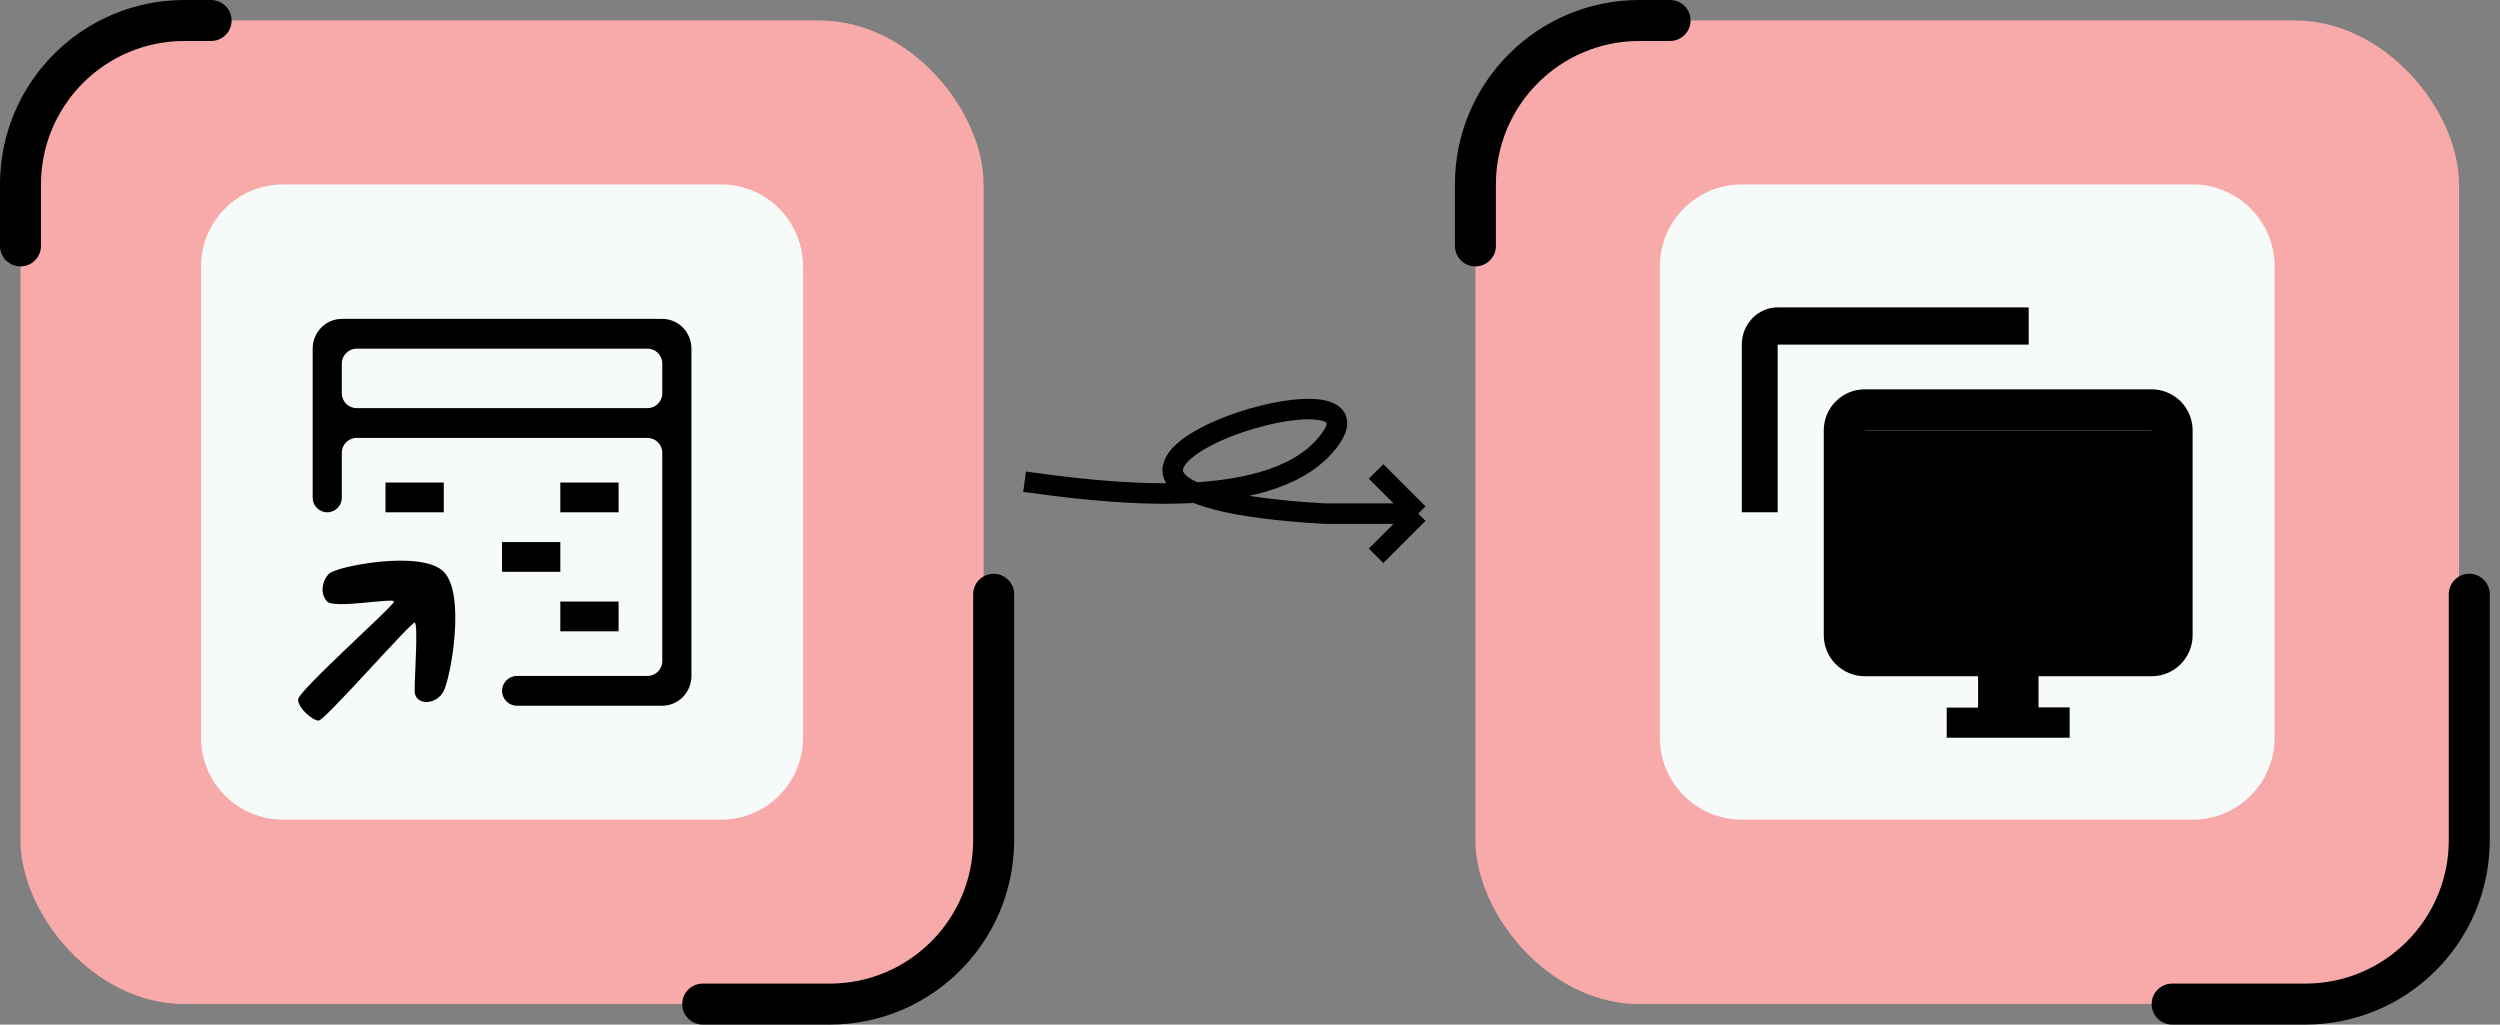 <svg width="122" height="50" viewBox="0 0 122 50" fill="none" xmlns="http://www.w3.org/2000/svg">
<rect x="0" y="0" width="122" height="50" fill="#808080" stroke="none"/>
<path d="M50 23.508C53.654 24.007 61.688 25.09 64.63 21.784C69.229 16.617 45.88 23.974 64.63 25.065L69.211 25.065M69.211 25.065L67.153 23.007M69.211 25.065L67.153 27.124" stroke="black"/>
<rect x="1" y="1" width="47" height="48" rx="8" fill="#F8AAAA"/>
<path d="M-0 12C-0 12.552 0.447 13 1 13C1.552 13 2 12.552 2 12L-0 12ZM1 9L-0 9L-0 9L1 9ZM10.302 2C10.854 2 11.302 1.552 11.302 1C11.302 0.448 10.854 4.93096e-08 10.302 0L10.302 2ZM2 12L2 9L-0 9L-0 12L2 12ZM9 2L10.302 2L10.302 0L9 -1.16254e-07L9 2ZM2 9C2 5.134 5.134 2 9 2L9 -1.16254e-07C4.029 -5.6004e-07 -0 4.029 -0 9L2 9Z" fill="black"/>
<path d="M49.49 29C49.49 28.448 49.042 28 48.49 28C47.938 28 47.49 28.448 47.49 29H49.49ZM34.292 48C33.74 48 33.292 48.448 33.292 49C33.292 49.552 33.74 50 34.292 50V48ZM47.49 29V41H49.49V29H47.49ZM40.49 48H34.292V50H40.49V48ZM47.49 41C47.49 44.866 44.356 48 40.49 48V50C45.461 50 49.49 45.971 49.49 41H47.49Z" fill="black"/>
<path d="M39.188 36C39.188 38.209 37.397 40 35.188 40L13.812 40C11.603 40 9.812 38.209 9.812 36L9.812 20.872L9.812 13C9.812 10.791 11.603 9 13.812 9L19.604 9L35.188 9C37.397 9 39.188 10.791 39.188 13L39.188 20.872L39.188 36Z" fill="#F6FAF8"/>
<path d="M16.056 27.998C15.7 28.361 15.613 28.994 15.969 29.357C16.324 29.719 19.219 29.159 19.229 29.356C19.239 29.554 14.547 33.713 14.547 34.138C14.547 34.563 15.258 35.166 15.552 35.165C15.846 35.164 20.053 30.359 20.234 30.383C20.416 30.407 20.234 32.987 20.234 33.713C20.234 34.439 21.301 34.439 21.656 33.713C22.012 32.986 22.723 28.994 21.656 27.904C20.59 26.815 16.411 27.636 16.056 27.998Z" fill="black"/>
<path d="M27.344 29.356H30.187V30.808H27.344V29.356Z" fill="black"/>
<path d="M24.5 26.452H27.344V27.904H24.5V26.452Z" fill="black"/>
<path d="M27.344 23.548H30.187V25H27.344V23.548Z" fill="black"/>
<path d="M18.812 23.548H21.656V25H18.812V23.548Z" fill="black"/>
<path d="M32.32 15.562H16.68C16.303 15.562 15.941 15.715 15.675 15.988C15.408 16.26 15.258 16.629 15.258 17.014V24.289C15.258 24.682 15.576 25 15.969 25C16.361 25 16.68 24.682 16.68 24.289V22.096C16.68 21.695 17.005 21.37 17.406 21.37H31.594C31.995 21.37 32.32 21.695 32.32 22.096V32.261C32.32 32.662 31.995 32.987 31.594 32.987H25.226C24.825 32.987 24.5 33.312 24.5 33.713C24.5 34.114 24.825 34.439 25.226 34.439H32.32C32.697 34.438 33.058 34.285 33.325 34.013C33.591 33.741 33.741 33.372 33.742 32.987V17.014C33.741 16.629 33.591 16.26 33.325 15.988C33.058 15.715 32.697 15.562 32.32 15.562ZM32.32 19.192C32.32 19.593 31.995 19.918 31.594 19.918H17.406C17.005 19.918 16.68 19.593 16.68 19.192V17.74C16.68 17.339 17.005 17.014 17.406 17.014H31.594C31.995 17.014 32.32 17.339 32.32 17.74V18.466V19.192Z" fill="black"/>
<rect x="72" y="1" width="48" height="48" rx="8" fill="#F8AAAA"/>
<path d="M71 12C71 12.552 71.448 13 72 13C72.552 13 73 12.552 73 12L71 12ZM72 9L71 9L71 9L72 9ZM81.5 2C82.052 2 82.5 1.552 82.5 1C82.5 0.448 82.052 4.82823e-08 81.5 0L81.5 2ZM73 12L73 9L71 9L71 12L73 12ZM80 2L81.5 2L81.5 0L80 -1.31134e-07L80 2ZM73 9C73 5.134 76.134 2 80 2L80 -1.31134e-07C75.029 -5.65675e-07 71 4.029 71 9L73 9Z" fill="black"/>
<path d="M121.5 29C121.5 28.448 121.052 28 120.5 28C119.948 28 119.5 28.448 119.5 29H121.5ZM106 48C105.448 48 105 48.448 105 49C105 49.552 105.448 50 106 50V48ZM119.5 29V41H121.5V29H119.5ZM112.5 48H106V50H112.5V48ZM119.5 41C119.5 44.866 116.366 48 112.5 48V50C117.471 50 121.5 45.971 121.5 41H119.5Z" fill="black"/>
<path d="M111 36C111 38.209 109.209 40 107 40L85 40C82.791 40 81 38.209 81 36L81 20.872L81 13C81 10.791 82.791 9 85 9L91 9L107 9C109.209 9 111 10.791 111 13L111 20.872L111 36Z" fill="#F6FAF8"/>
<path d="M99 15H86.75C86.286 15 85.841 15.192 85.513 15.533C85.184 15.873 85 16.336 85 16.818V25H86.75V16.818H99V15Z" fill="black"/>
<path d="M105 19H91C90.47 19 89.961 19.211 89.586 19.586C89.211 19.961 89 20.47 89 21V31C89 31.53 89.211 32.039 89.586 32.414C89.961 32.789 90.47 33 91 33H96.53V34.53H95V36H101V34.52H99.48V33H105C105.53 33 106.039 32.789 106.414 32.414C106.789 32.039 107 31.53 107 31V21C107 20.47 106.789 19.961 106.414 19.586C106.039 19.211 105.53 19 105 19ZM105 31H91V21H105V31Z" fill="black"/>
<rect x="90" y="21" width="16" height="11" fill="black"/>
</svg>
